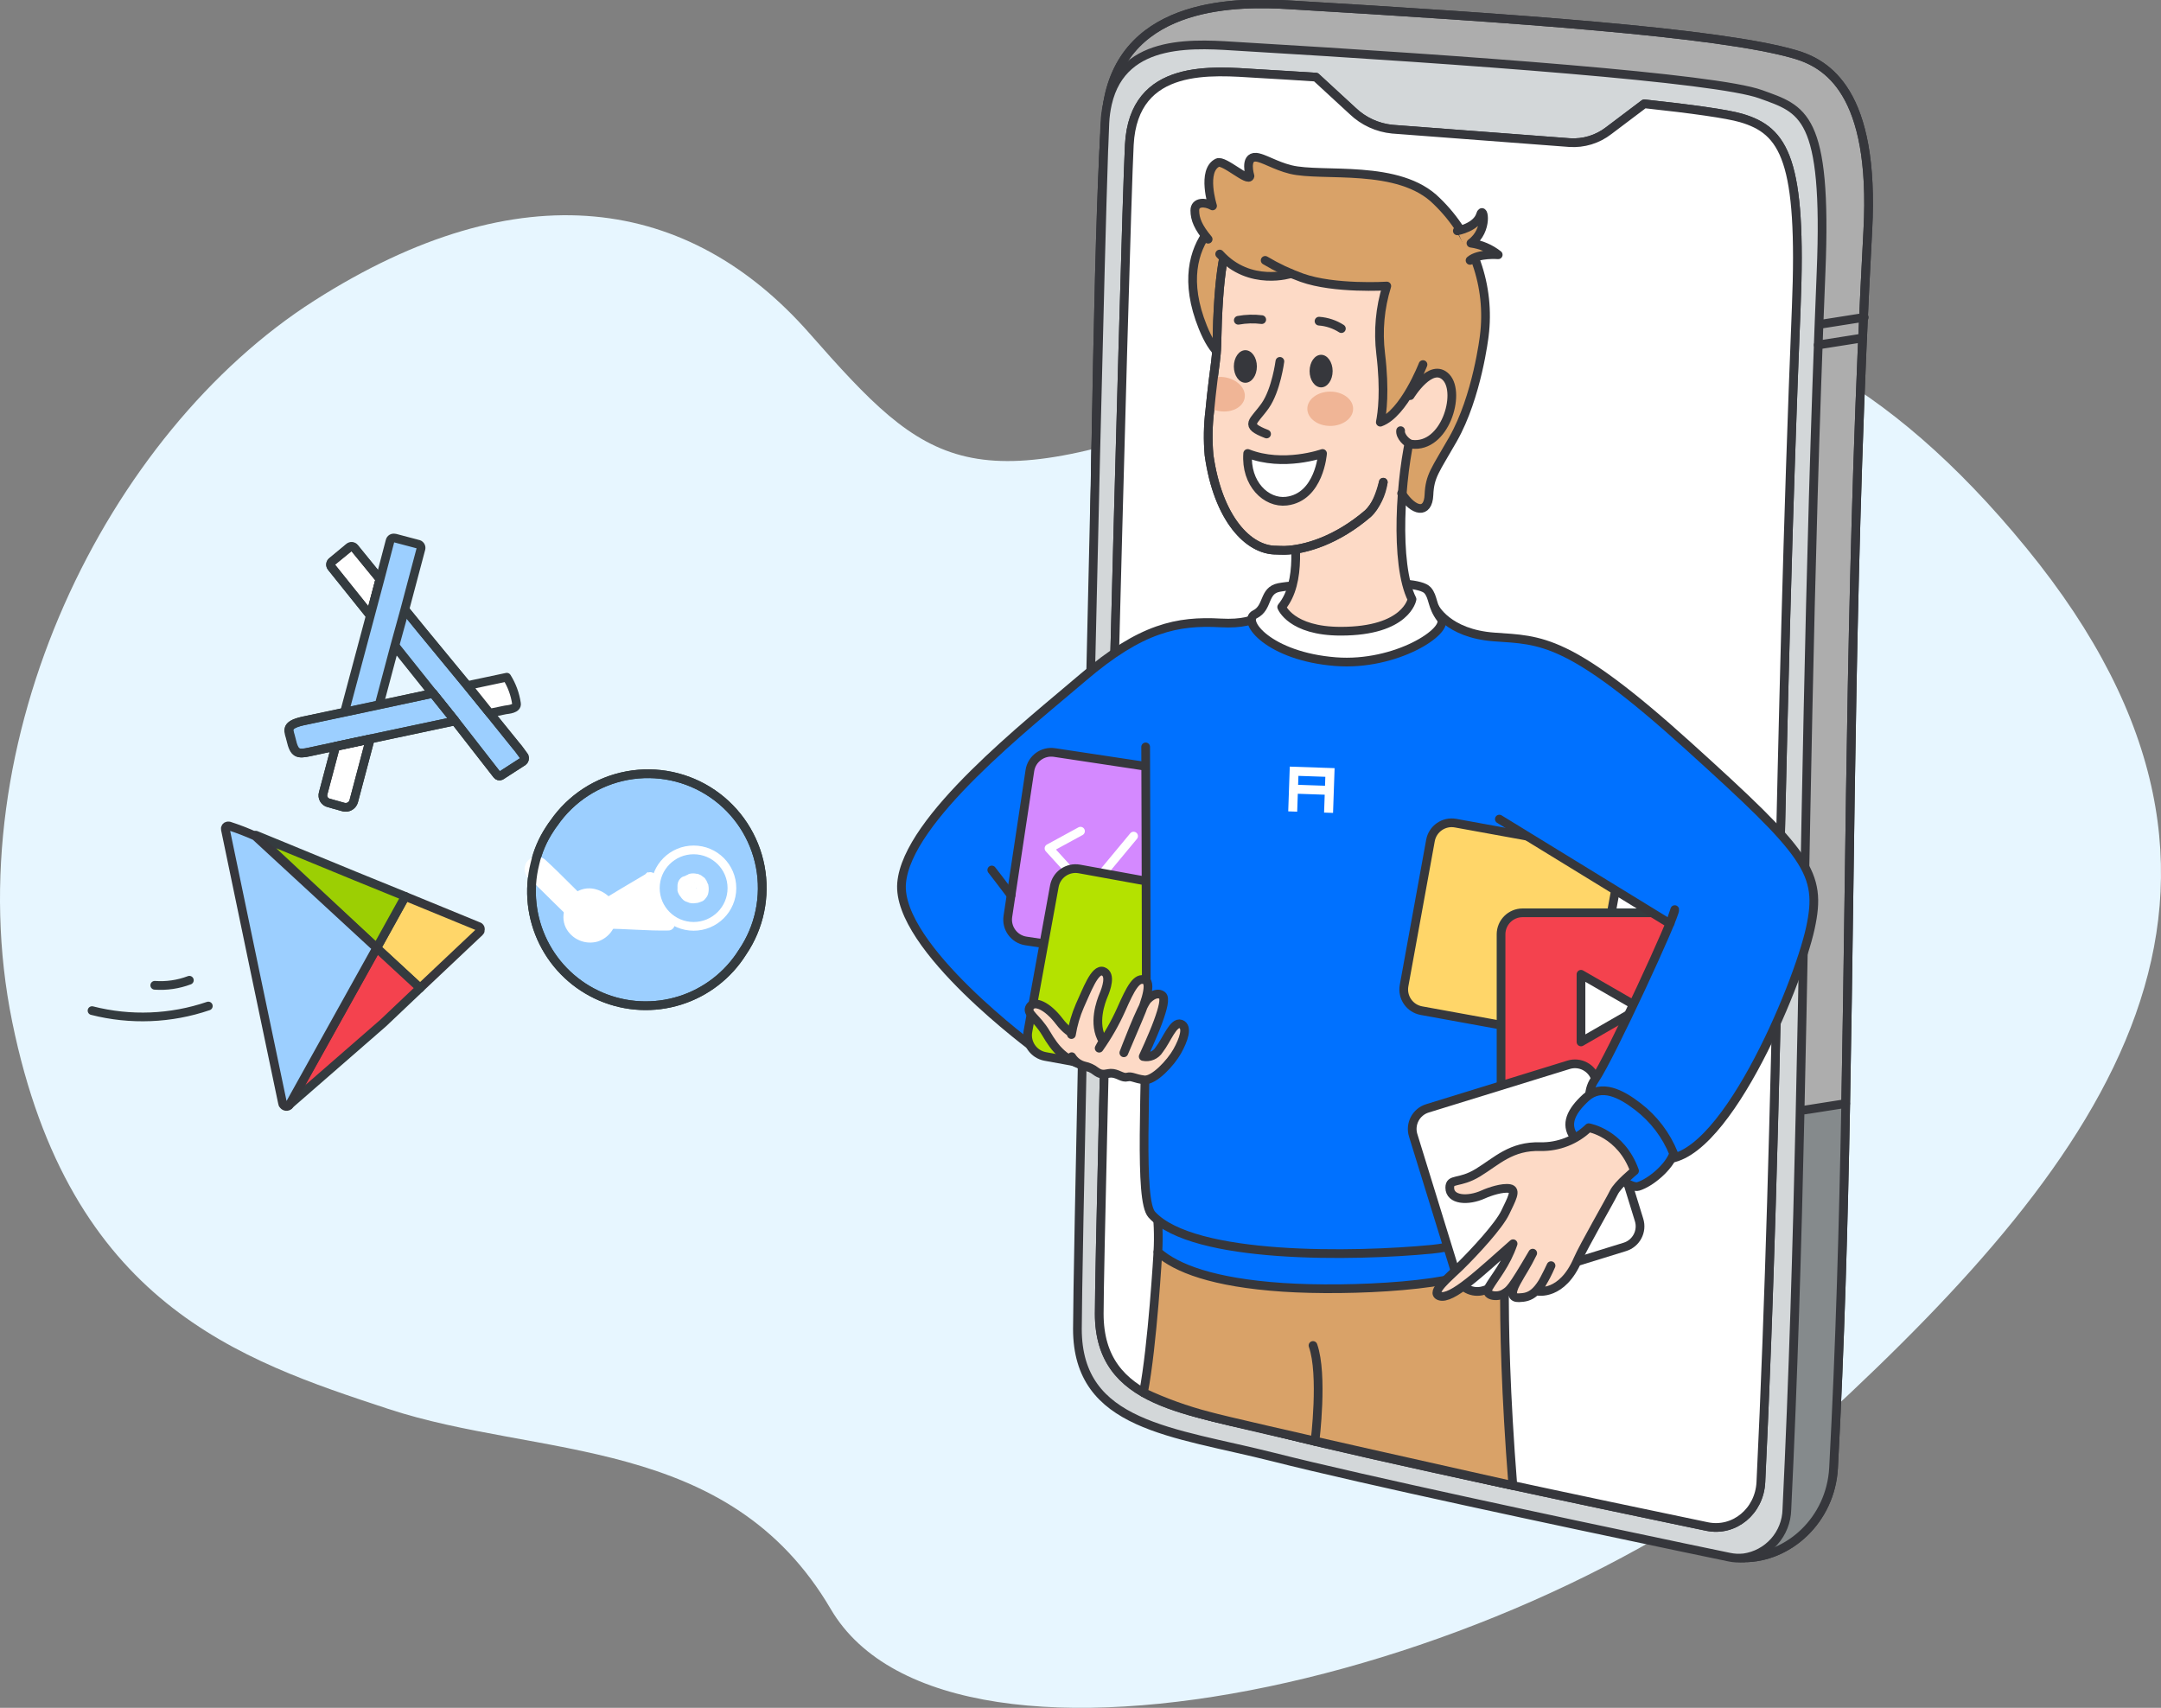 <svg width="372" height="294" viewBox="0 0 372 294" fill="none" xmlns="http://www.w3.org/2000/svg">
<rect x="0" y="0" width="372" height="294" fill="#808080" stroke="none"/>
<g clip-path="url(#clip0_28498_222720)">
<path d="M66.831 242.539C41.365 234.143 12.005 224.487 2.106 175.927C-7.794 127.368 18.497 74.481 54.072 51.775C89.648 29.07 118.729 33.943 139.339 57.379C159.949 80.815 166.796 86.45 211.484 69.77C256.172 53.091 300.079 34.707 348.882 94.405C397.106 153.412 362.232 199.461 314.18 243.849C266.128 288.238 163.768 312.394 143.01 277.002C125.365 246.926 92.766 251.088 66.831 242.539Z" fill="#E7F6FF"/>
<path d="M222.482 248.398C236.536 251.95 272.385 261.691 289.516 266.001C294.122 267.158 297.377 267.92 298.489 268.069C299.044 268.137 299.602 268.175 300.161 268.183H300.187C307.868 268.205 315.156 261.681 315.634 252.673C316.756 231.597 317.331 210.935 317.723 190.117C318.618 143.04 318.539 95.139 321.532 39.64C322.814 15.73 314.467 10.939 308.937 9.338C295.917 5.557 260.535 3.124 221.811 0.821C213.74 0.342 193.59 -0.122 190.645 17.851C190.433 19.137 190.234 21.659 190.039 25.176C190.023 25.401 190.017 25.633 190.003 25.875C189.452 36.597 188.996 55.914 188.612 78.49V78.506C187.63 137.243 187.226 218.016 187.227 226.746C187.236 243.532 205.092 243.991 222.482 248.398ZM189.224 226.147C189.212 213.744 193.652 39.137 194.401 24.919C195.149 10.7 208.854 12.203 216.382 12.654C219.74 12.847 223.134 13.053 226.522 13.274L232.839 19.092C234.705 20.882 237.12 21.99 239.695 22.238L270.168 24.546C272.599 24.714 275.007 23.98 276.93 22.484L283.047 17.868C291.284 18.753 297.28 19.598 299.698 20.299C307.171 22.471 310.251 27.55 309.205 52.981C307.137 103.697 306.491 149.151 305.335 193.163C304.783 214.009 304.106 234.536 303.12 255.151C302.876 260.169 298.531 263.748 293.865 262.787C292.602 262.521 291.216 262.234 289.742 261.932C270.834 257.983 236.167 250.645 220.737 246.746C204.517 242.638 189.222 241.816 189.224 226.147Z" fill="#ADADAD" stroke="#36373C" stroke-width="1.5" stroke-linecap="round" stroke-linejoin="round"/>
<path d="M289.5 266.353C292.526 266.981 295.281 267.556 297.667 268.055C298.487 268.231 299.329 268.273 300.162 268.182H300.188C307.869 268.203 315.156 261.679 315.635 252.672C316.757 231.596 317.332 210.933 317.724 190.115L309.854 192.055L305.337 193.168C304.785 214.014 304.108 234.541 303.122 255.156C302.878 260.174 298.533 263.752 293.867 262.792C292.604 262.526 291.217 262.239 289.744 261.937L289.52 266.002L289.5 266.353Z" fill="#858A8C"/>
<path d="M222.482 248.399C236.536 251.95 272.385 261.691 289.516 266.001C294.122 267.158 297.377 267.92 298.489 268.069C299.044 268.137 299.602 268.175 300.161 268.183H300.187C307.868 268.205 315.156 261.681 315.634 252.673C316.756 231.597 317.331 210.935 317.723 190.117C318.618 143.04 318.539 95.139 321.532 39.64C322.814 15.73 314.467 10.939 308.937 9.338C295.917 5.557 260.535 3.124 221.811 0.821C213.74 0.342 193.59 -0.122 190.645 17.851C190.433 19.137 190.234 21.659 190.039 25.176C190.023 25.401 190.017 25.633 190.003 25.875C189.452 36.597 188.996 55.914 188.612 78.49V78.506C187.63 137.243 187.226 218.016 187.227 226.746C187.236 243.532 205.092 243.991 222.482 248.399ZM189.224 226.147C189.212 213.744 193.652 39.137 194.401 24.919C195.149 10.7 208.854 12.203 216.382 12.654C219.74 12.847 223.134 13.053 226.522 13.274L232.839 19.092C234.705 20.882 237.12 21.99 239.695 22.238L270.168 24.546C272.599 24.714 275.007 23.98 276.93 22.484L283.047 17.868C291.284 18.753 297.28 19.598 299.698 20.299C307.171 22.471 310.251 27.55 309.205 52.981C307.137 103.697 306.491 149.151 305.335 193.163C304.783 214.009 304.106 234.536 303.12 255.151C302.876 260.169 298.531 263.748 293.865 262.787C292.602 262.521 291.216 262.234 289.742 261.932C270.834 257.983 236.167 250.645 220.737 246.746C204.517 242.638 189.222 241.816 189.224 226.147Z" stroke="#36373C" stroke-width="1.5" stroke-linecap="round" stroke-linejoin="round"/>
<path d="M219.261 250.848C234.824 254.791 268.672 261.988 289.503 266.355C292.529 266.983 295.284 267.558 297.67 268.057C298.49 268.232 299.332 268.275 300.165 268.184H300.191C302.21 267.9 304.062 266.908 305.418 265.386C306.774 263.864 307.545 261.91 307.595 259.872C308.696 237.005 309.355 214.654 309.857 192.056C310.886 146.683 311.299 100.327 313.482 46.836C314.603 19.562 310.293 18.84 303.099 16.223C295.413 13.425 252.486 10.32 213.762 8.027C206.337 7.584 193.302 6.177 190.645 17.848C190.396 18.942 190.245 20.056 190.194 21.177C190.152 22.023 190.094 23.376 190.039 25.173C190.023 25.398 190.018 25.63 190.004 25.872C189.687 35.152 189.183 54.843 188.612 78.487V78.503C187.213 137.076 185.469 219.891 185.469 228.773C185.475 245.563 201.872 246.448 219.261 250.848ZM293.866 262.792C292.603 262.526 291.217 262.239 289.743 261.937C270.836 257.988 236.168 250.65 220.738 246.751C204.521 242.639 189.226 241.817 189.228 226.147C189.216 213.744 193.656 39.137 194.405 24.919C195.153 10.701 208.858 12.204 216.385 12.654C219.744 12.847 223.138 13.054 226.526 13.274L232.843 19.092C234.709 20.882 237.124 21.991 239.698 22.239L270.172 24.546C272.603 24.715 275.011 23.981 276.934 22.485L283.051 17.869C291.288 18.754 297.284 19.598 299.702 20.299C307.175 22.471 310.255 27.55 309.209 52.982C307.141 103.698 306.495 149.152 305.339 193.163C304.787 214.01 304.11 234.537 303.124 255.151C302.877 260.174 298.532 263.752 293.866 262.792Z" fill="#D3D7D9" stroke="#36373C" stroke-width="1.5" stroke-linecap="round" stroke-linejoin="round"/>
<path d="M220.735 246.749C237.365 250.957 276.358 259.146 293.863 262.79C298.529 263.75 302.874 260.172 303.119 255.153C306.206 191.027 306.161 127.718 309.208 52.984C310.254 27.552 307.171 22.474 299.701 20.302C297.281 19.6 291.287 18.758 283.049 17.871L276.933 22.487C275.01 23.983 272.602 24.717 270.171 24.549L239.697 22.241C237.123 21.993 234.708 20.885 232.842 19.095L226.525 13.277C223.137 13.052 219.743 12.846 216.384 12.657C208.856 12.206 195.156 10.708 194.404 24.921C193.652 39.134 189.215 213.746 189.227 226.149C189.223 241.816 204.518 242.638 220.735 246.749Z" fill="white" stroke="#36373C" stroke-width="1.5" stroke-linecap="round" stroke-linejoin="round"/>
<path d="M320.628 58.18L312.992 59.384" stroke="#36373C" stroke-width="1.5" stroke-linecap="round" stroke-linejoin="round"/>
<path d="M320.925 54.631L313.289 55.835" stroke="#36373C" stroke-width="1.5" stroke-linecap="round" stroke-linejoin="round"/>
<path d="M317.714 189.975L310.078 191.178" stroke="#36373C" stroke-width="1.5" stroke-linecap="round" stroke-linejoin="round"/>
<path d="M246.253 106.084L254.122 111.227L259.555 138.907L199.321 132.362L180.398 128.576L210.119 107.235L246.253 106.084Z" fill="#0071FF"/>
<path fill-rule="evenodd" clip-rule="evenodd" d="M196.844 239.73C198.407 231.597 199.324 215.519 199.324 215.519L259.435 209.572C259.435 209.572 257.929 224.107 260.424 255.728C260.424 255.728 212.922 245.146 208.095 243.784C204.226 242.788 200.459 241.431 196.844 239.73Z" fill="#D9A268" stroke="#36373C" stroke-width="1.5" stroke-linecap="round" stroke-linejoin="round"/>
<path d="M218.144 104.512C218.144 104.512 217.539 107.646 210.123 107.235C202.706 106.824 196.454 108.049 186.456 116.598C176.941 124.736 156.144 140.984 155.206 152.02C154.269 163.057 178.248 180.614 178.248 180.614" fill="#0071FF"/>
<path d="M218.144 104.512C218.144 104.512 217.539 107.646 210.123 107.235C202.706 106.824 196.454 108.049 186.456 116.598C176.941 124.736 156.144 140.984 155.206 152.02C154.269 163.057 178.248 180.614 178.248 180.614" stroke="#36373C" stroke-width="1.5" stroke-linecap="round" stroke-linejoin="round"/>
<path d="M257.106 210.198C256.675 212.62 256.501 215.081 256.588 217.54C252.623 221.482 232.11 222.364 220.868 221.613C208.758 220.807 202.46 218.299 199.323 215.515C199.482 212.723 199.372 209.921 198.992 207.15L257.106 210.198Z" fill="#0071FF" stroke="#36373C" stroke-width="1.5" stroke-linecap="round" stroke-linejoin="round"/>
<path d="M176.612 161.984L201.768 165.78C203.795 166.086 205.685 164.691 205.991 162.665L209.781 137.563C210.087 135.536 208.692 133.646 206.665 133.34L181.51 129.544C179.483 129.238 177.592 130.633 177.286 132.659L173.497 157.762C173.191 159.788 174.586 161.678 176.612 161.984Z" fill="#D489FF" stroke="#36373C" stroke-width="1.5" stroke-linecap="round" stroke-linejoin="round"/>
<path d="M186 143.086L180.578 146.045L184.748 150.632" fill="#D489FF"/>
<path d="M186 143.086L180.578 146.045L184.748 150.632" stroke="white" stroke-width="1.5" stroke-linecap="round" stroke-linejoin="round"/>
<path d="M196.773 152.813L202.329 150.113L198.38 145.334" fill="#D489FF"/>
<path d="M196.773 152.813L202.329 150.113L198.38 145.334" stroke="white" stroke-width="1.5" stroke-linecap="round" stroke-linejoin="round"/>
<path d="M187.656 152.945L195.14 143.932" stroke="white" stroke-width="1.5" stroke-linecap="round" stroke-linejoin="round"/>
<path d="M179.937 181.868L204.966 186.42C206.982 186.787 208.915 185.45 209.281 183.433L213.825 158.456C214.192 156.44 212.855 154.508 210.838 154.141L185.81 149.589C183.793 149.223 181.861 150.56 181.494 152.576L176.95 177.554C176.583 179.57 177.921 181.502 179.937 181.868Z" fill="#B4E200" stroke="#36373C" stroke-width="1.5" stroke-linecap="round" stroke-linejoin="round"/>
<path d="M262.706 137.59C262.706 137.59 260.115 174.998 260.567 189.867C261.019 204.736 259.615 213.788 246.451 215.06C233.286 216.332 205.408 216.878 198.28 209.099C196.009 206.62 197.324 188.45 197.324 168.596C197.324 159.038 197.216 128.576 197.216 128.576" fill="#0071FF"/>
<path d="M262.706 137.59C262.706 137.59 260.115 174.998 260.567 189.867C261.019 204.736 259.615 213.788 246.451 215.06C233.286 216.332 205.408 216.878 198.28 209.099C196.009 206.62 197.324 188.45 197.324 168.596C197.324 159.038 197.216 128.576 197.216 128.576" stroke="#36373C" stroke-width="1.5" stroke-linecap="round" stroke-linejoin="round"/>
<path d="M244.687 173.982L269.716 178.533C271.732 178.9 273.665 177.563 274.031 175.547L278.575 150.569C278.942 148.553 277.605 146.621 275.588 146.254L250.56 141.703C248.543 141.336 246.611 142.673 246.244 144.689L241.7 169.667C241.333 171.683 242.671 173.615 244.687 173.982Z" fill="#FFD669" stroke="#36373C" stroke-width="1.5" stroke-linecap="round" stroke-linejoin="round"/>
<path d="M262.105 189.945H287.547C289.596 189.945 291.258 188.284 291.258 186.235V160.849C291.258 158.8 289.596 157.139 287.547 157.139H262.105C260.056 157.139 258.394 158.8 258.394 160.849V186.235C258.394 188.284 260.056 189.945 262.105 189.945Z" fill="#F4424E" stroke="#343B3F" stroke-width="1.5" stroke-linecap="round" stroke-linejoin="round"/>
<path d="M272.156 173.543V167.721L277.207 170.631L282.26 173.543L277.207 176.455L272.156 179.366V173.543Z" fill="white" stroke="#36373C" stroke-width="1.5" stroke-linecap="round" stroke-linejoin="round"/>
<path d="M255.399 222.154L279.704 214.653C281.662 214.049 282.76 211.971 282.155 210.013L274.665 185.753C274.06 183.795 271.983 182.697 270.024 183.302L245.719 190.803C243.761 191.407 242.663 193.485 243.268 195.443L250.758 219.703C251.363 221.661 253.44 222.759 255.399 222.154Z" fill="white" stroke="#36373C" stroke-width="1.5" stroke-linecap="round" stroke-linejoin="round"/>
<path d="M246.945 104.512C246.945 104.512 249.142 109.079 257.232 109.655C265.322 110.231 270.01 109.76 290.636 128.416C311.261 147.072 313.703 150.223 311.643 159.764C309.489 169.732 296.264 201.473 285.632 199.437C275.001 197.4 271.822 189.784 274.509 185.892C277.152 182.065 288.493 157.529 288.297 156.588L287.479 159.021L258.1 141.006" fill="#0071FF"/>
<path d="M246.945 104.512C246.945 104.512 249.142 109.079 257.232 109.655C265.322 110.231 270.01 109.76 290.636 128.416C311.261 147.072 313.703 150.223 311.643 159.764C309.489 169.732 296.264 201.473 285.632 199.437C275.001 197.4 271.822 189.784 274.509 185.892C277.152 182.065 288.493 157.529 288.297 156.588L287.479 159.021L258.1 141.006" stroke="#36373C" stroke-width="1.5" stroke-linecap="round" stroke-linejoin="round"/>
<path d="M288.105 198.594C286.816 195.393 284.69 192.598 281.95 190.499C279.052 188.254 275.661 186.526 273.023 188.933C270.386 191.34 269.44 193.538 270.915 195.629C272.391 197.721 279.933 204.874 282.016 204.239C284.099 203.604 287.297 200.943 288.105 198.594Z" fill="#0071FF" stroke="#36373C" stroke-width="1.5" stroke-linecap="round" stroke-linejoin="round"/>
<path d="M236.157 100.292C239.966 100.35 244.694 100.432 245.747 101.62C246.8 102.808 246.416 104.347 248.026 106.464C249.636 108.581 240.286 114.709 229.925 113.902C218.431 113.007 213.683 106.907 216.028 105.756C218.374 104.604 217.432 101.664 220.167 101.137C222.901 100.61 231.485 100.22 236.157 100.292Z" fill="white" stroke="#36373C" stroke-width="1.5" stroke-linecap="round" stroke-linejoin="round"/>
<path d="M213.669 35.168C213.669 35.168 200.68 40.526 207.059 56.332C214.577 74.969 223.978 38.991 213.669 35.168Z" fill="#D9A268" stroke="#36373C" stroke-width="1.5" stroke-linecap="round" stroke-linejoin="round"/>
<path d="M240.819 83.92C240.819 83.92 244.171 88.775 245.751 86.754C246.494 85.806 246.093 82.238 247.181 80.747C253.329 72.322 255.338 59.051 255.338 59.051C255.338 59.051 242.743 67.278 240.943 75.985C240.418 78.6 240.376 81.29 240.819 83.92Z" fill="#D9A268"/>
<path d="M243.068 103.153C243.068 103.153 242.13 108.663 230.803 108.663C222.211 108.663 220.633 104.501 220.633 104.501C224.151 100.182 222.991 92.663 222.29 86.887C226.491 87.562 236.019 77.655 243.068 73.971C241.029 81.854 240.039 97.181 243.068 103.153Z" fill="#FDDAC6" stroke="#36373C" stroke-width="1.5" stroke-linecap="round" stroke-linejoin="round"/>
<path d="M243.745 72.626L247.355 60.899C246.461 46.921 237.417 35.775 225.872 35.238C213.228 34.655 209.958 35.173 209.463 59.569C209.426 61.32 209.076 63.377 208.822 65.528C208.618 67.226 208.413 68.981 208.259 70.681C207.944 73.223 207.9 75.792 208.126 78.343C209.656 89.263 214.893 94.753 219.721 94.707C220.164 94.707 220.643 94.764 221.168 94.742C224.724 94.632 230.14 93.002 235.496 88.403C236.824 87.276 237.605 84.991 238.121 83.014" fill="#FDDAC6"/>
<path d="M243.745 72.626L247.355 60.899C246.461 46.921 237.417 35.775 225.872 35.238C213.228 34.655 209.958 35.173 209.463 59.569C209.426 61.32 209.076 63.377 208.822 65.528C208.618 67.226 208.413 68.981 208.259 70.681C207.944 73.223 207.9 75.792 208.126 78.343C209.656 89.263 214.893 94.753 219.721 94.707C220.164 94.707 220.643 94.764 221.168 94.742C224.724 94.632 230.14 93.002 235.496 88.403C236.824 87.276 237.605 84.991 238.121 83.014" stroke="#36373C" stroke-width="1.5" stroke-linecap="round" stroke-linejoin="round"/>
<path d="M220.323 62.209C220.323 62.209 219.683 67.156 217.784 69.854C215.781 72.7 214.037 73.158 218.032 74.711" stroke="#36373C" stroke-width="1.5" stroke-linecap="round" stroke-linejoin="round"/>
<path d="M228.989 73.324C231.166 73.324 232.931 72.001 232.931 70.369C232.931 68.737 231.166 67.414 228.989 67.414C226.812 67.414 225.047 68.737 225.047 70.369C225.047 72.001 226.812 73.324 228.989 73.324Z" fill="#F0B596"/>
<path d="M208.125 70.136C208.673 70.463 209.279 70.682 209.91 70.779C212.058 71.115 214.008 70.084 214.265 68.476C214.522 66.868 212.982 65.284 210.827 64.942C210.12 64.825 209.396 64.866 208.707 65.061C208.495 66.733 208.285 68.463 208.125 70.136Z" fill="#F0B596"/>
<path d="M243.745 72.626L247.355 60.899C246.461 46.921 237.417 35.775 225.872 35.238C213.228 34.655 209.958 35.173 209.463 59.569C209.426 61.32 209.076 63.377 208.822 65.528C208.618 67.226 208.413 68.981 208.259 70.681C207.944 73.223 207.9 75.792 208.126 78.343C209.656 89.263 214.893 94.753 219.721 94.707C220.164 94.707 220.643 94.764 221.168 94.742C224.724 94.632 230.14 93.002 235.496 88.403C236.922 86.932 237.842 85.044 238.121 83.014" stroke="#36373C" stroke-width="1.5" stroke-linecap="round" stroke-linejoin="round"/>
<path d="M247.357 34.66C240.871 28.107 227.636 30.54 222.172 29.186C219.492 28.522 217.462 27.16 216.213 27.073C214.156 26.929 215.176 30.314 215.176 30.314C214.951 31.51 210.705 27.465 209.586 28.012C206.81 29.358 208.732 35.45 208.732 35.45C207.451 34.724 205.632 34.457 205.681 36.69C207.256 40.921 210.874 46.1 215.151 47.058C221.207 48.412 220.504 46.713 224.096 47.809C230.906 49.885 238.717 49.242 238.717 49.242C237.987 52.321 237.611 55.474 237.595 58.639C237.595 63.727 238.835 68.743 237.615 72.3C237.038 73.983 241.247 70.221 242.834 67.839L248.095 76.989C248.095 76.989 265.69 53.194 247.357 34.66Z" fill="#D9A268"/>
<path d="M207.974 41.18C206.291 39.176 205.68 37.748 205.68 36.228C205.68 34.709 207.451 34.723 208.731 35.446C208.731 35.446 206.809 29.357 209.585 28.008C210.704 27.465 214.95 31.51 215.175 30.31C215.175 30.31 214.155 26.925 216.212 27.069C217.461 27.157 219.489 28.518 222.171 29.182C227.635 30.536 240.87 28.101 247.356 34.656C250.424 37.618 252.758 41.255 254.173 45.277C255.587 49.299 256.043 53.596 255.505 57.825C255.505 57.825 254.29 68.287 250.132 75.597C247.081 80.961 246.126 81.869 245.982 85.208C245.839 88.548 243.368 88.142 241.28 84.938" stroke="#36373C" stroke-width="1.5" stroke-linecap="round" stroke-linejoin="round"/>
<path d="M227.42 66.685C228.514 66.685 229.402 65.43 229.402 63.882C229.402 62.333 228.514 61.078 227.42 61.078C226.325 61.078 225.438 62.333 225.438 63.882C225.438 65.43 226.325 66.685 227.42 66.685Z" fill="#36373C"/>
<path d="M214.381 65.892C215.475 65.892 216.363 64.637 216.363 63.089C216.363 61.54 215.475 60.285 214.381 60.285C213.286 60.285 212.398 61.54 212.398 63.089C212.398 64.637 213.286 65.892 214.381 65.892Z" fill="#36373C"/>
<path d="M227.664 78.062C227.664 78.062 220.895 80.478 214.778 78.062C214.395 83.28 217.972 86.685 221.454 86.27C227.135 85.592 227.664 78.062 227.664 78.062Z" fill="white" stroke="#36373C" stroke-width="1.5" stroke-linecap="round" stroke-linejoin="round"/>
<path d="M230.908 56.568C229.753 55.826 228.431 55.386 227.062 55.287L230.908 56.568Z" fill="white"/>
<path d="M230.908 56.568C229.753 55.826 228.431 55.386 227.062 55.287" stroke="#36373C" stroke-width="1.5" stroke-linecap="round" stroke-linejoin="round"/>
<path d="M217.197 55.021C215.854 54.855 214.495 54.894 213.164 55.135L217.197 55.021Z" fill="white"/>
<path d="M217.197 55.021C215.854 54.855 214.495 54.894 213.164 55.135" stroke="#36373C" stroke-width="1.5" stroke-linecap="round" stroke-linejoin="round"/>
<path d="M242.754 68.104C242.754 68.104 246.386 62.183 248.968 64.975C251.522 67.738 248.734 77.205 243 76.474C242.208 76.374 240.968 75.076 241.104 74.137" fill="#FDDAC6"/>
<path d="M242.754 68.104C242.754 68.104 246.386 62.183 248.968 64.975C251.522 67.738 248.734 77.205 243 76.474C242.208 76.374 240.968 75.076 241.104 74.137" stroke="#36373C" stroke-width="1.5" stroke-linecap="round" stroke-linejoin="round"/>
<path d="M244.957 62.761C244.957 62.761 241.687 71.204 237.612 72.679C237.928 71.142 238.447 67.296 237.673 60.895C237.194 56.979 237.552 53.006 238.726 49.239C238.726 49.239 229.717 49.809 224.105 47.807C221.906 47.023 219.791 46.024 217.789 44.824" stroke="#36373C" stroke-width="1.5" stroke-linecap="round" stroke-linejoin="round"/>
<path d="M222.267 47.097C222.267 47.097 215.121 49.447 209.961 43.732" stroke="#36373C" stroke-width="1.5" stroke-linecap="round" stroke-linejoin="round"/>
<path d="M250.867 39.738C250.867 39.738 254.213 39.145 254.87 36.928C255.346 35.321 256.277 39.613 253.213 41.861C254.928 42.096 256.549 42.786 257.907 43.859C257.907 43.859 254.498 43.578 253.058 44.827" fill="#D9A268"/>
<path d="M250.867 39.738C250.867 39.738 254.213 39.145 254.87 36.928C255.346 35.321 256.277 39.613 253.213 41.861C254.928 42.096 256.549 42.786 257.907 43.859C257.907 43.859 254.498 43.578 253.058 44.827" stroke="#36373C" stroke-width="1.5" stroke-linecap="round" stroke-linejoin="round"/>
<path d="M281.373 201.555C281.373 201.555 278.489 203.894 277.813 205.289C277.137 206.684 272.563 214.607 271.62 216.801C268.886 223.177 264.667 222.274 264.667 222.274C265.524 220.852 266.302 219.386 266.999 217.88C264.836 222.828 263.41 223.341 261.465 223.403C260.341 223.438 259.947 222.733 261.029 220.754C262.11 218.775 262.674 218.116 263.845 215.727C260.106 222.109 259.867 222.074 258.945 222.665C257.768 223.419 255.414 223.108 256.274 221.631C257.317 219.847 259.249 217.655 260.466 214.104C254.834 219.052 249.881 223.837 247.809 223.105C246.122 222.509 249.424 219.879 251.274 218.062C253.915 215.468 258.033 211.004 259.115 208.731C260.196 206.458 261.142 204.835 259.88 204.613C258.618 204.392 256.426 205.128 255.374 205.602C252.653 206.836 249.566 206.583 249.566 204.461C249.566 202.769 251.16 203.849 254.415 201.87C257.67 199.891 260.116 197.23 265.195 197.394C266.724 197.422 268.243 197.148 269.666 196.588C271.089 196.029 272.388 195.194 273.488 194.133C273.488 194.133 279.039 195.056 281.373 201.555Z" fill="#FDDAC6" stroke="#36373C" stroke-width="1.5" stroke-linecap="round" stroke-linejoin="round"/>
<path d="M186.381 178.426C186.381 178.426 184.476 178.624 182.362 175.842C180.247 173.061 178.011 172.17 177.298 173.324C176.585 174.478 178.433 175.114 180.056 177.863C181.68 180.613 183.236 182.63 187.408 183.703" fill="#FDDAC6"/>
<path d="M186.381 178.426C186.381 178.426 184.476 178.624 182.362 175.842C180.247 173.061 178.011 172.17 177.298 173.324C176.585 174.478 178.433 175.114 180.056 177.863C181.68 180.613 183.236 182.63 187.408 183.703" stroke="#36373C" stroke-width="1.5" stroke-linecap="round" stroke-linejoin="round"/>
<path d="M184.438 178.098C184.713 176.386 185.202 174.715 185.892 173.124C187.075 170.574 188.452 166.683 189.899 167.218C191.346 167.753 190.397 170.303 189.974 171.312C189.551 172.32 188.026 176.252 189.88 179.223L189.212 180.443C190.685 178.359 191.953 176.137 192.998 173.808C194.645 170.083 195.668 168.121 197.114 168.717C198.559 169.313 196.494 174.137 195.887 175.536C195.28 176.935 193.461 181.238 193.461 181.238C193.461 181.238 196.535 173.074 197.546 172.062C198.557 171.05 199.486 170.911 200.065 171.36C200.644 171.81 200.193 173.587 199.313 175.978C198.434 178.369 196.795 181.877 196.795 181.877C197.318 181.99 197.864 181.938 198.357 181.728C198.849 181.519 199.265 181.161 199.546 180.705C200.847 179.047 201.976 175.824 203.266 176.288C204.556 176.751 203.735 179.037 202.639 180.994C201.542 182.951 198.628 186.103 196.948 185.897C195.268 185.692 194.859 185.21 194.062 185.411C193.265 185.612 192.612 184.925 191.582 184.775C190.552 184.624 189.912 185.362 188.659 184.426C188.081 183.971 187.405 183.656 186.685 183.504C185.771 183.284 184.981 182.711 184.487 181.91" fill="#FDDAC6"/>
<path d="M184.438 178.098C184.713 176.386 185.202 174.715 185.892 173.124C187.075 170.574 188.452 166.683 189.899 167.218C191.346 167.753 190.397 170.303 189.974 171.312C189.551 172.32 188.026 176.252 189.88 179.223L189.212 180.443C190.685 178.359 191.953 176.137 192.998 173.808C194.645 170.083 195.668 168.121 197.114 168.717C198.559 169.313 196.494 174.137 195.887 175.536C195.28 176.935 193.461 181.238 193.461 181.238C193.461 181.238 196.535 173.074 197.546 172.062C198.557 171.05 199.486 170.911 200.065 171.36C200.644 171.81 200.193 173.587 199.313 175.978C198.434 178.369 196.795 181.877 196.795 181.877C197.318 181.99 197.864 181.938 198.357 181.728C198.849 181.519 199.265 181.161 199.546 180.705C200.847 179.047 201.976 175.824 203.266 176.288C204.556 176.751 203.735 179.037 202.639 180.994C201.542 182.951 198.628 186.103 196.948 185.897C195.268 185.692 194.859 185.21 194.062 185.411C193.265 185.612 192.612 184.925 191.582 184.775C190.552 184.624 189.912 185.362 188.659 184.426C188.081 183.971 187.405 183.656 186.685 183.504C185.771 183.284 184.981 182.711 184.487 181.91" stroke="#36373C" stroke-width="1.5" stroke-linecap="round" stroke-linejoin="round"/>
<path d="M170.727 149.766C170.727 149.766 172.744 152.353 174.044 154.114L170.727 149.766Z" fill="#0071FF"/>
<path d="M170.727 149.766C170.727 149.766 172.744 152.353 174.044 154.114" stroke="#36373C" stroke-width="1.5" stroke-linecap="round" stroke-linejoin="round"/>
<path d="M214.572 124.002L213.781 147.113L236.933 147.905L237.724 124.794L214.572 124.002Z" fill="#0071FF"/>
<path fill-rule="evenodd" clip-rule="evenodd" d="M229.741 132.235L229.475 139.939L227.932 139.886L228.039 136.806L223.407 136.645L223.302 139.727L221.758 139.675L222.024 131.971L229.741 132.235ZM223.461 135.106L228.093 135.264L228.146 133.722L223.513 133.564L223.461 135.106Z" fill="white"/>
<path d="M226.023 231.621C227.801 236.624 226.365 248.126 226.365 248.126" stroke="#36373C" stroke-width="1.5" stroke-linecap="round" stroke-linejoin="round"/>
<path d="M127.82 163.909C125.335 167.877 121.514 170.828 117.047 172.231C112.579 173.634 107.757 173.397 103.448 171.562C99.14 169.727 95.628 166.414 93.545 162.221C91.462 158.028 90.944 153.229 92.084 148.687C92.565 146.568 93.426 144.554 94.625 142.742C94.845 142.386 95.083 142.042 95.34 141.711C98.292 137.423 102.824 134.48 107.942 133.526C113.06 132.573 118.348 133.687 122.646 136.624C126.945 139.562 129.903 144.083 130.873 149.198C131.842 154.312 130.745 159.602 127.82 163.909Z" fill="#9CCFFF"/>
<path d="M127.82 163.909C125.335 167.877 121.514 170.828 117.047 172.231C112.579 173.634 107.757 173.397 103.448 171.562C99.14 169.727 95.628 166.414 93.545 162.221C91.462 158.028 90.944 153.229 92.084 148.687C92.565 146.568 93.426 144.554 94.625 142.742C94.845 142.386 95.083 142.042 95.34 141.711C98.292 137.423 102.824 134.48 107.942 133.526C113.06 132.573 118.348 133.687 122.646 136.624C126.945 139.562 129.903 144.083 130.873 149.198C131.842 154.312 130.745 159.602 127.82 163.909Z" stroke="#343B3F" stroke-width="1.5" stroke-linecap="round" stroke-linejoin="round"/>
<path d="M103.994 158.756C108.6 158.756 111.777 159.152 115.113 159.073C111.221 156.933 111.062 151.546 112.094 150.986C112.094 150.986 105.741 154.794 102.883 156.536L103.994 158.756Z" fill="white"/>
<path d="M103.991 159.865C107.724 159.865 111.376 160.262 115.11 160.182C115.337 160.171 115.555 160.089 115.733 159.947C115.911 159.805 116.04 159.61 116.102 159.391C116.163 159.172 116.154 158.939 116.076 158.725C115.997 158.512 115.854 158.328 115.665 158.2C114.953 157.776 114.334 157.214 113.843 156.547C113.351 155.88 112.999 155.121 112.806 154.315C112.635 153.697 112.581 153.052 112.647 152.413V152.255C112.647 152.096 112.727 152.016 112.727 151.938C112.806 151.62 112.647 152.096 112.727 151.858L112.568 152.016C112.78 151.832 112.915 151.575 112.944 151.295C112.974 151.016 112.896 150.735 112.727 150.511C112.596 150.352 112.419 150.236 112.22 150.18C112.022 150.123 111.81 150.128 111.615 150.194C108.515 152.017 105.421 153.841 102.403 155.744C102.177 155.895 102.013 156.122 101.94 156.383C101.867 156.645 101.89 156.924 102.006 157.17L103.118 159.311C103.753 160.5 105.579 159.469 104.944 158.201L103.833 156.061L103.435 157.487C106.453 155.585 109.546 153.762 112.646 151.939L111.535 150.115C110.105 150.987 110.422 153.285 110.661 154.632C110.883 155.757 111.346 156.822 112.017 157.752C112.689 158.683 113.554 159.457 114.553 160.023L115.109 158.041C111.375 158.041 107.723 157.724 103.99 157.724C103.713 157.789 103.47 157.955 103.308 158.189C103.147 158.424 103.079 158.71 103.117 158.992C103.146 159.214 103.247 159.42 103.405 159.578C103.563 159.736 103.769 159.837 103.991 159.865Z" fill="white"/>
<path d="M100.346 155.664C99.881 155.753 99.456 155.983 99.129 156.324C98.802 156.665 98.589 157.1 98.519 157.567C98.478 158.03 98.55 158.496 98.73 158.925C98.91 159.353 99.192 159.731 99.552 160.025C100.194 160.541 101.014 160.78 101.832 160.692C102.65 160.603 103.4 160.193 103.916 159.552C104.432 158.91 104.672 158.091 104.583 157.272C104.495 156.454 104.085 155.705 103.443 155.189C103.089 154.909 102.679 154.708 102.241 154.599C101.803 154.489 101.346 154.474 100.902 154.555C100.58 154.607 100.273 154.726 100 154.903C99.726 155.081 99.493 155.313 99.314 155.585C99.121 155.85 99.016 156.169 99.016 156.497C99.016 156.825 99.121 157.144 99.314 157.409" fill="white"/>
<path d="M99.943 154.077C99.394 154.187 98.879 154.424 98.438 154.768C97.997 155.112 97.642 155.554 97.402 156.059C97.127 156.628 96.984 157.251 96.984 157.883C96.984 158.514 97.127 159.137 97.402 159.706C97.9 160.674 98.718 161.439 99.717 161.873C100.716 162.306 101.834 162.381 102.882 162.085C103.886 161.757 104.752 161.103 105.342 160.227C105.931 159.35 106.212 158.302 106.137 157.249C106.057 156.139 105.577 155.097 104.787 154.315C104.012 153.604 103.046 153.135 102.007 152.967C101.36 152.876 100.701 152.936 100.081 153.142C99.461 153.349 98.898 153.696 98.434 154.156C97.903 154.69 97.567 155.387 97.48 156.135C97.394 156.883 97.562 157.638 97.958 158.278C98.179 158.623 98.518 158.877 98.911 158.992C99.339 159.098 99.792 159.041 100.181 158.834C100.543 158.608 100.804 158.25 100.907 157.836C101.011 157.422 100.95 156.984 100.737 156.614C100.658 156.535 100.658 156.455 100.578 156.376L100.658 156.614V156.455C100.578 156.138 100.658 156.773 100.658 156.614V156.376C100.737 156.218 100.658 156.297 100.578 156.535L100.658 156.376C100.658 156.376 100.737 156.297 100.578 156.455L100.737 156.297L100.816 156.218C100.976 156.138 100.896 156.138 100.658 156.297C100.737 156.297 100.737 156.218 100.816 156.218C100.895 156.218 100.975 156.138 101.054 156.059L100.816 156.138L100.976 156.059C101.109 156.041 101.242 156.014 101.372 155.98C100.976 156.138 101.134 155.98 101.293 155.98H101.531C101.69 155.98 101.929 156.059 101.452 155.98H101.69C101.849 155.98 101.929 156.059 102.087 156.059C102.405 156.138 101.69 155.901 102.007 156.059L102.167 156.138L102.325 156.218L102.484 156.297C102.643 156.376 102.564 156.376 102.325 156.218C102.405 156.297 102.564 156.376 102.643 156.455C102.723 156.534 102.802 156.773 102.643 156.376C102.643 156.455 102.722 156.535 102.802 156.614C102.901 156.722 102.957 156.863 102.96 157.01C102.722 156.614 102.882 156.773 102.882 156.932C102.882 157.01 102.96 157.09 102.96 157.169V157.724C102.96 158.041 103.04 157.327 102.96 157.644C102.96 157.724 102.96 157.803 102.882 157.803C102.882 157.883 102.882 157.961 102.802 157.961L102.722 158.12C102.643 158.278 102.722 158.2 102.802 157.961C102.703 158.07 102.646 158.211 102.643 158.358L102.484 158.517C102.643 158.2 102.643 158.278 102.564 158.438C102.484 158.517 102.325 158.596 102.246 158.755C102.484 158.438 102.405 158.596 102.325 158.675L102.087 158.834H102.007C101.849 158.913 101.929 158.913 102.167 158.755C102.087 158.755 102.007 158.834 101.929 158.834C101.798 158.868 101.665 158.895 101.531 158.913C102.007 158.755 101.769 158.913 101.611 158.913H101.214C100.896 158.913 101.611 158.992 101.214 158.913L100.816 158.755C100.499 158.675 101.134 158.913 100.896 158.755L100.737 158.675L100.578 158.596C100.34 158.438 100.896 158.834 100.658 158.675L100.499 158.517C100.419 158.438 100.34 158.2 100.499 158.596C100.419 158.438 100.261 158.278 100.181 158.12C100.101 157.961 100.34 158.517 100.261 158.2C100.261 158.12 100.181 157.961 100.181 157.883C100.101 157.644 100.181 158.041 100.181 158.041V157.724C100.181 157.566 100.261 157.407 100.181 157.803C100.181 157.724 100.261 157.644 100.261 157.566V157.486C100.34 157.327 100.261 157.407 100.181 157.644C100.261 157.566 100.261 157.486 100.34 157.327C100.418 157.169 100.499 157.249 100.261 157.486L100.499 157.249C100.737 157.01 100.181 157.407 100.419 157.327L100.658 157.169C100.896 157.01 100.261 157.249 100.578 157.169C100.658 157.169 100.816 157.09 100.896 157.09C101.1 157.036 101.292 156.94 101.46 156.811C101.627 156.681 101.766 156.519 101.87 156.334C101.974 156.149 102.039 155.945 102.063 155.735C102.086 155.524 102.068 155.311 102.007 155.108C101.891 154.715 101.638 154.377 101.293 154.156C100.905 153.945 100.451 153.888 100.022 153.998L99.943 154.077Z" fill="white"/>
<path d="M102.487 156.377C99.549 153.681 96.848 150.748 93.91 148.053C93.5 147.663 92.951 147.453 92.385 147.468C91.819 147.482 91.282 147.721 90.893 148.131C90.511 148.524 90.297 149.05 90.297 149.598C90.297 150.146 90.511 150.672 90.893 151.065C93.831 153.761 96.531 156.694 99.469 159.31C99.859 159.72 100.395 159.959 100.961 159.974C101.527 159.989 102.076 159.779 102.487 159.389C102.694 159.197 102.859 158.964 102.971 158.705C103.084 158.446 103.142 158.166 103.142 157.884C103.142 157.601 103.084 157.322 102.971 157.063C102.859 156.804 102.694 156.571 102.487 156.378V156.377Z" fill="white"/>
<path d="M119.404 159.468C123.044 159.468 125.995 156.522 125.995 152.888C125.995 149.254 123.044 146.309 119.404 146.309C115.764 146.309 112.812 149.254 112.812 152.888C112.812 156.522 115.764 159.468 119.404 159.468Z" stroke="white" stroke-width="1.5" stroke-miterlimit="10"/>
<path d="M117.097 154.236C117.097 154.315 117.176 154.315 117.176 154.395C117.262 154.542 117.369 154.675 117.493 154.791C117.606 154.92 117.74 155.028 117.891 155.109L118.05 155.187C118.288 155.267 118.447 155.346 118.685 155.426C118.917 155.491 119.159 155.517 119.4 155.505C119.638 155.505 119.876 155.426 120.114 155.426C120.194 155.426 120.274 155.346 120.353 155.346C120.591 155.267 120.749 155.188 120.988 155.109C121.21 154.965 121.4 154.776 121.544 154.553C121.754 154.305 121.892 154.003 121.941 153.681C122.02 153.262 122.02 152.832 121.941 152.413C121.946 152.37 121.942 152.326 121.928 152.285C121.914 152.244 121.892 152.206 121.862 152.175C121.782 152.016 121.702 151.779 121.624 151.62C121.545 151.46 121.385 151.303 121.306 151.144C121.226 151.065 121.067 150.986 120.988 150.907C120.908 150.828 120.749 150.748 120.671 150.669C120.512 150.59 120.274 150.51 120.114 150.431H119.956C119.539 150.325 119.102 150.325 118.685 150.431C118.606 150.431 118.526 150.431 118.526 150.51C118.158 150.647 117.811 150.834 117.493 151.065C117.292 151.241 117.13 151.457 117.017 151.699C116.923 151.878 116.844 152.064 116.779 152.255C116.779 152.333 116.7 152.413 116.7 152.492C116.7 152.65 116.62 152.809 116.62 152.967V153.126C116.608 153.289 116.635 153.452 116.7 153.602C116.873 154.096 117.209 154.515 117.653 154.791L118.45 151.78H118.371L118.768 151.859L119.165 152.017L119.483 152.255L119.721 152.573L119.88 152.968V152.89L119.959 153.285C119.972 153.097 119.945 152.908 119.88 152.731C119.88 152.651 119.801 152.572 119.801 152.493L119.88 152.89V152.651L119.801 153.048V152.89C119.88 152.686 119.88 152.459 119.801 152.255C119.786 152.036 119.732 151.821 119.641 151.621C119.533 151.443 119.4 151.283 119.245 151.145C119.089 150.994 118.898 150.885 118.688 150.828C118.26 150.723 117.808 150.78 117.418 150.986C117.073 151.208 116.819 151.545 116.703 151.938C116.638 152.17 116.611 152.411 116.624 152.651C116.611 152.84 116.638 153.029 116.703 153.207V153.365L116.624 152.968C116.618 153.301 116.7 153.63 116.862 153.92C117.01 154.187 117.23 154.407 117.497 154.554C117.656 154.633 117.735 154.713 117.895 154.713L118.292 154.792H118.371L118.768 154.713C118.977 154.656 119.168 154.547 119.324 154.396C119.466 154.333 119.579 154.22 119.641 154.079C119.793 153.924 119.902 153.733 119.959 153.524L120.039 153.127L119.959 152.731C119.843 152.338 119.589 152 119.245 151.779L119.563 152.017C119.552 152.018 119.542 152.016 119.532 152.012C119.522 152.008 119.513 152.002 119.506 151.995C119.498 151.987 119.493 151.979 119.489 151.969C119.485 151.959 119.483 151.949 119.483 151.938L119.721 152.255L119.641 152.176L119.801 152.573V152.493L119.88 152.89V152.731L119.801 153.127C119.801 153.048 119.88 152.89 119.88 152.81L119.721 153.207C119.801 153.048 119.801 152.968 119.88 152.89L119.641 153.207L119.801 153.048L119.483 153.285C119.524 153.24 119.581 153.212 119.641 153.207L119.245 153.365C119.324 153.365 119.403 153.285 119.563 153.285L119.165 153.365H119.483L119.086 153.285C119.165 153.285 119.245 153.365 119.403 153.365L119.006 153.207C119.086 153.285 119.165 153.285 119.245 153.365L118.927 153.127L119.165 153.365L118.927 153.048C119.006 153.127 119.006 153.207 119.086 153.285L118.927 152.89C118.927 152.968 119.006 153.048 119.006 153.127L118.927 152.731V152.968L119.006 152.573C119.012 152.616 119.007 152.659 118.993 152.7C118.98 152.741 118.957 152.779 118.927 152.81L119.086 152.414C119.086 152.493 119.006 152.493 119.006 152.573L119.245 152.255L119.165 152.334L119.483 152.097C119.403 152.176 119.324 152.176 119.245 152.255L119.641 152.097C119.483 152.176 119.324 152.176 119.245 152.255L119.641 152.176H119.245L119.641 152.255C119.53 152.259 119.42 152.231 119.324 152.176L119.721 152.334C119.661 152.326 119.605 152.298 119.562 152.255L119.88 152.493L119.721 152.334L119.959 152.651C119.959 152.572 119.88 152.572 119.88 152.493C119.771 152.316 119.638 152.155 119.483 152.017C119.325 151.872 119.134 151.767 118.926 151.712C118.719 151.657 118.501 151.653 118.292 151.7C118.096 151.705 117.904 151.76 117.735 151.859C117.554 151.956 117.397 152.091 117.273 152.256C117.15 152.42 117.064 152.609 117.021 152.81L116.942 153.207C116.862 153.762 116.942 154.079 117.1 154.237L117.097 154.236Z" fill="white"/>
<path d="M127.82 163.909C125.335 167.877 121.514 170.828 117.047 172.231C112.579 173.634 107.757 173.397 103.448 171.562C99.14 169.727 95.628 166.414 93.545 162.221C91.462 158.028 90.944 153.229 92.084 148.687C92.565 146.568 93.426 144.554 94.625 142.742C94.845 142.386 95.083 142.042 95.34 141.711C98.292 137.423 102.824 134.48 107.942 133.526C113.06 132.573 118.348 133.687 122.646 136.624C126.945 139.562 129.903 144.083 130.873 149.198C131.842 154.312 130.745 159.602 127.82 163.909Z" stroke="#343B3F" stroke-width="1.5" stroke-linecap="round" stroke-linejoin="round"/>
<path d="M82.553 160.421L72.309 170.092L64.844 163.196L69.767 154.316L82.314 159.469C82.389 159.485 82.459 159.518 82.518 159.566C82.577 159.614 82.624 159.676 82.656 159.745C82.686 159.815 82.701 159.891 82.697 159.967C82.693 160.043 82.671 160.117 82.632 160.183C82.712 160.263 82.637 160.342 82.553 160.421Z" fill="#FFD669" stroke="#36373C" stroke-width="1.5" stroke-linecap="round" stroke-linejoin="round"/>
<path d="M69.77 154.315L64.846 163.194L44.039 143.771L61.193 150.827L69.77 154.315Z" fill="#9CCF03" stroke="#343B3F" stroke-width="1.5" stroke-linecap="round" stroke-linejoin="round"/>
<path d="M72.312 170.092L65.958 176.117L49.758 190.228L64.847 163.195L72.312 170.092Z" fill="#F4424E" stroke="#343B3F" stroke-width="1.5" stroke-linecap="round" stroke-linejoin="round"/>
<path d="M64.841 163.194L49.752 190.307C49.685 190.367 49.607 190.413 49.522 190.442C49.437 190.47 49.347 190.481 49.258 190.474C49.168 190.466 49.081 190.441 49.002 190.398C48.923 190.356 48.854 190.297 48.798 190.227C48.75 190.189 48.711 190.141 48.683 190.087C48.656 190.032 48.641 189.971 48.64 189.91L43.875 167.158L38.791 142.741C38.778 142.678 38.778 142.613 38.791 142.551C38.805 142.488 38.831 142.429 38.868 142.376C38.905 142.324 38.953 142.28 39.008 142.248C39.063 142.215 39.124 142.194 39.188 142.186H39.426C40.967 142.682 42.478 143.264 43.953 143.93L64.841 163.194Z" fill="#9CCFFF" stroke="#36373C" stroke-width="1.5" stroke-linecap="round" stroke-linejoin="round"/>
<path d="M15.844 173.976C22.451 175.661 29.407 175.386 35.861 173.184" stroke="#343B3F" stroke-width="1.5" stroke-linecap="round" stroke-linejoin="round"/>
<path d="M26.641 169.617C28.666 169.763 30.698 169.465 32.597 168.746" stroke="#343B3F" stroke-width="1.5" stroke-linecap="round" stroke-linejoin="round"/>
<path d="M65.398 99.695L63.73 105.957L62.46 104.372L57.057 97.633C56.952 97.492 56.902 97.318 56.916 97.143C56.931 96.968 57.009 96.804 57.136 96.682L60.075 94.225C60.141 94.164 60.219 94.117 60.304 94.088C60.389 94.059 60.479 94.047 60.569 94.055C60.658 94.062 60.745 94.088 60.824 94.131C60.903 94.174 60.973 94.233 61.028 94.304L65.398 99.695Z" fill="white" stroke="#343B3F" stroke-width="1.5" stroke-linecap="round" stroke-linejoin="round"/>
<path d="M90.016 131.089L86.207 133.546C86.099 133.597 85.977 133.609 85.861 133.58C85.745 133.551 85.642 133.483 85.571 133.388L78.344 124.112L74.536 119.355L71.121 115.075L68.021 111.191L63.812 105.958L65.401 99.695L66.115 100.567L69.689 104.927L72.789 108.735L80.495 118.09L84.303 122.767L88.751 128.317C89.386 129.03 89.942 129.902 90.256 130.299C90.313 130.439 90.32 130.594 90.277 130.739C90.234 130.884 90.142 131.01 90.018 131.096L90.016 131.089Z" fill="#9CCFFF" stroke="#343B3F" stroke-width="1.5" stroke-linecap="round" stroke-linejoin="round"/>
<path d="M90.016 131.088L86.207 133.545C86.099 133.596 85.977 133.608 85.861 133.579C85.745 133.55 85.643 133.482 85.571 133.386L78.345 124.111L74.536 119.354H74.457L71.042 115.073L62.465 104.372L57.063 97.633C57.002 97.567 56.955 97.489 56.926 97.404C56.897 97.319 56.885 97.229 56.893 97.14C56.9 97.05 56.926 96.963 56.969 96.885C57.012 96.806 57.071 96.737 57.142 96.682L60.08 94.303C60.146 94.242 60.224 94.195 60.309 94.166C60.395 94.137 60.485 94.126 60.574 94.133C60.664 94.141 60.751 94.167 60.83 94.21C60.909 94.253 60.978 94.311 61.033 94.383L66.115 100.566L72.787 108.731L80.492 118.086L84.301 122.763L88.748 128.233C89.383 128.947 89.939 129.819 90.254 130.215C90.315 130.367 90.324 130.534 90.281 130.691C90.238 130.849 90.145 130.988 90.016 131.088Z" stroke="#343B3F" stroke-width="1.5" stroke-linecap="round" stroke-linejoin="round"/>
<path d="M63.735 127.199L60.877 137.981C60.764 138.334 60.519 138.629 60.194 138.807C59.868 138.984 59.487 139.029 59.129 138.933L56.588 138.219C56.413 138.177 56.249 138.1 56.105 137.992C55.962 137.884 55.842 137.748 55.752 137.592C55.663 137.436 55.607 137.264 55.587 137.085C55.566 136.907 55.583 136.726 55.635 136.554L57.779 128.468L63.735 127.199Z" fill="white" stroke="#343B3F" stroke-width="1.5" stroke-linecap="round" stroke-linejoin="round"/>
<path d="M72.466 94.462L69.687 104.926L67.939 111.269L65.24 121.416L63.652 127.283L57.695 128.551L59.283 122.684L63.731 106.036L65.398 99.772L67.146 93.113C67.165 93.028 67.201 92.948 67.251 92.878C67.302 92.807 67.367 92.748 67.442 92.703C67.516 92.659 67.599 92.63 67.686 92.619C67.772 92.607 67.859 92.614 67.943 92.638H68.023L71.915 93.668C72.005 93.68 72.093 93.71 72.172 93.757C72.25 93.805 72.318 93.868 72.37 93.943C72.422 94.018 72.458 94.104 72.476 94.194C72.493 94.284 72.491 94.376 72.47 94.465L72.466 94.462Z" fill="#9CCFFF" stroke="#343B3F" stroke-width="1.5" stroke-linecap="round" stroke-linejoin="round"/>
<path d="M78.344 124.112L63.73 127.203L57.774 128.472L53.409 129.423C51.264 129.899 50.709 129.74 50.153 127.283C49.836 125.777 48.883 124.825 52.217 124.112L59.365 122.606L65.321 121.338L74.533 119.355L78.344 124.112Z" fill="#9CCFFF" stroke="#343B3F" stroke-width="1.5" stroke-linecap="round" stroke-linejoin="round"/>
<path d="M74.53 119.354L78.338 124.111L53.323 129.424C51.179 129.899 50.623 129.741 50.067 127.362C49.749 125.857 48.796 124.905 52.132 124.112L74.53 119.354Z" stroke="#343B3F" stroke-width="1.5" stroke-linecap="round" stroke-linejoin="round"/>
<path d="M88.906 121.099C89.065 122.05 87.477 122.13 87 122.209L84.301 122.764L80.492 118.008L87.242 116.58C88.102 117.956 88.669 119.494 88.906 121.099Z" fill="white" stroke="#343B3F" stroke-width="1.5" stroke-linecap="round" stroke-linejoin="round"/>
<path d="M63.735 127.199L60.877 137.981C60.764 138.334 60.519 138.629 60.194 138.807C59.868 138.984 59.487 139.029 59.129 138.933L56.588 138.219C56.413 138.177 56.249 138.1 56.105 137.992C55.962 137.884 55.842 137.748 55.752 137.592C55.663 137.436 55.607 137.264 55.587 137.085C55.566 136.907 55.583 136.726 55.635 136.554L57.779 128.468L63.735 127.199Z" stroke="#343B3F" stroke-width="1.5" stroke-linecap="round" stroke-linejoin="round"/>
</g>
<defs>
<clipPath id="clip0_28498_222720">
<rect width="372" height="294" fill="white"/>
</clipPath>
</defs>
</svg>
